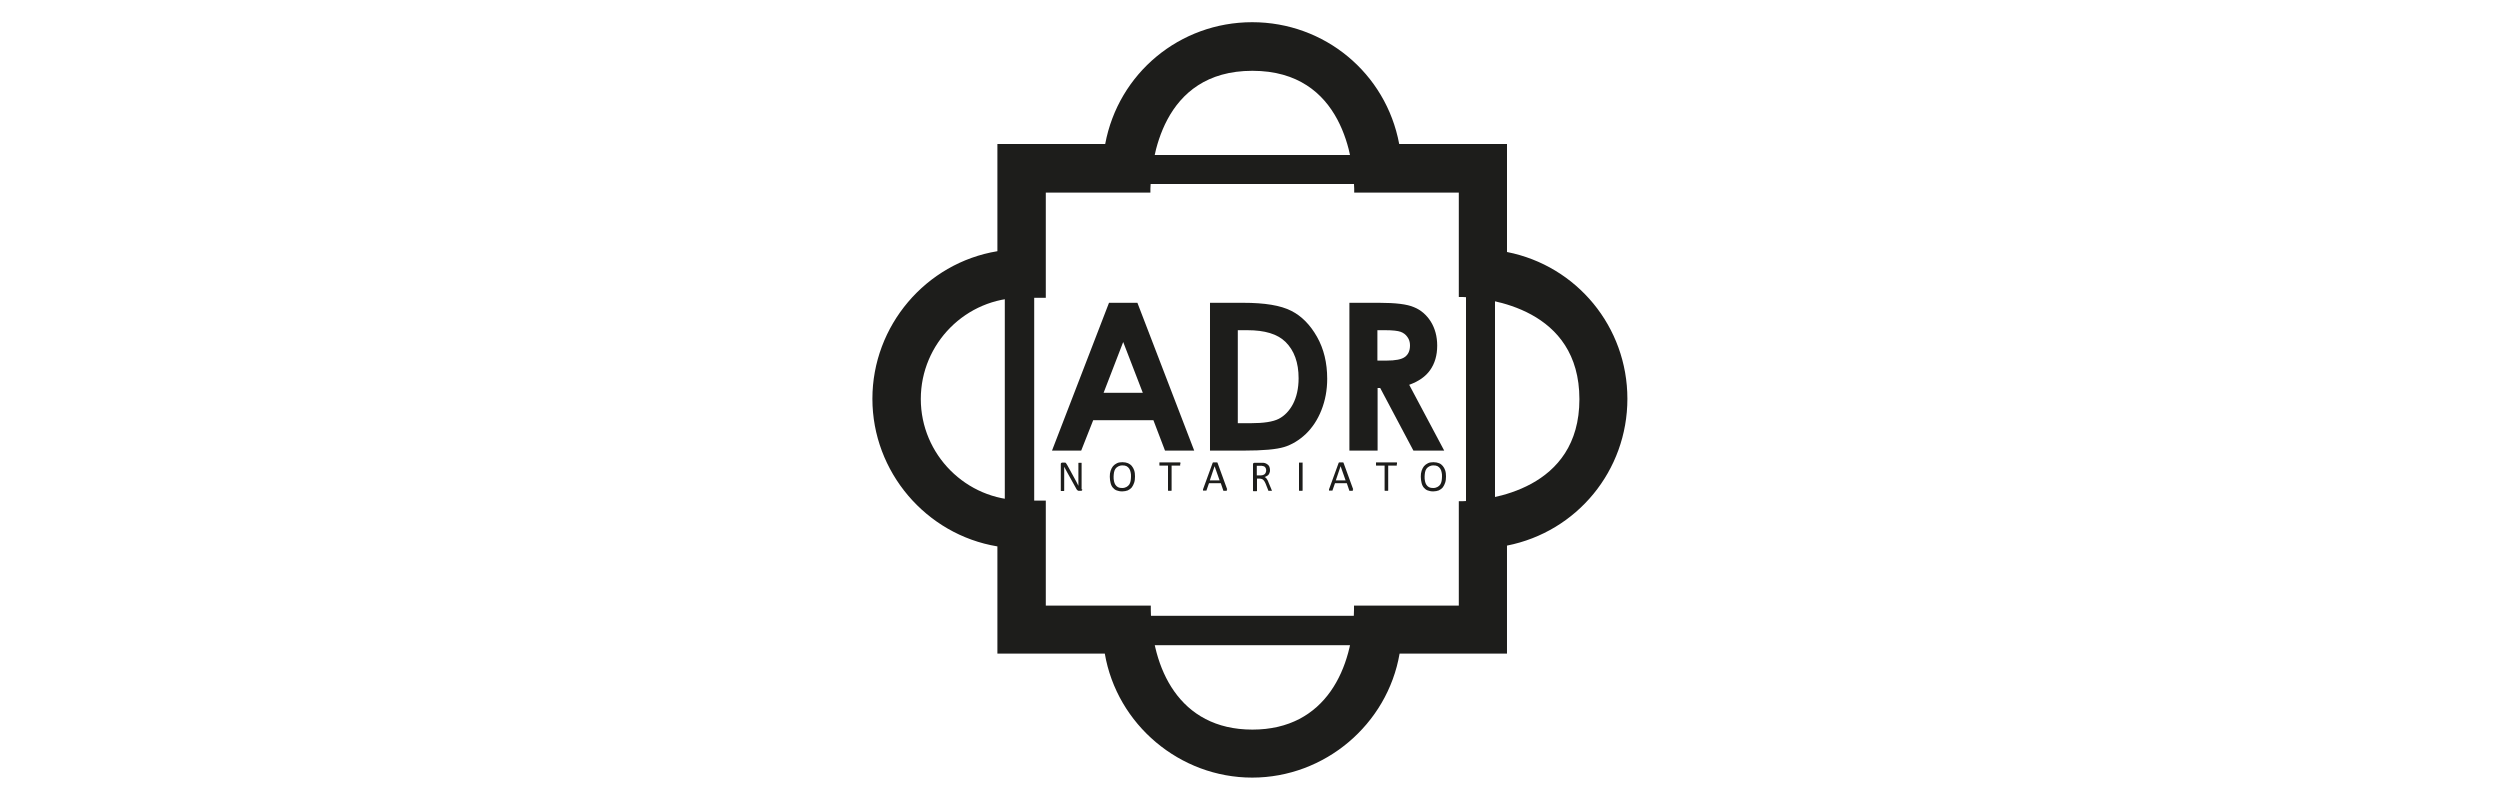 <?xml version="1.0" encoding="UTF-8"?>
<svg xmlns="http://www.w3.org/2000/svg" id="_2" viewBox="0 0 125 40">
  <defs>
    <style>.cls-1,.cls-2{fill:#1d1d1b;stroke-width:0px;}.cls-2{fill-rule:evenodd;}</style>
  </defs>
  <path class="cls-1" d="M75.35,12.6v-5.4h-5.39c-.66-3.54-3.73-6.09-7.35-6.09s-6.69,2.55-7.35,6.09h-5.39v5.36c-3.58.59-6.25,3.73-6.25,7.38s2.68,6.79,6.25,7.38v5.36h5.37c.61,3.55,3.75,6.2,7.37,6.2s6.76-2.65,7.37-6.2h5.37v-5.4c3.5-.69,6.02-3.75,6.02-7.34s-2.52-6.65-6.02-7.34ZM51.09,25.01c-2.78,0-5.05-2.28-5.05-5.06s2.26-5.06,5.05-5.06h1.2v-5.26h5.23v-.2c.05-1.38.53-5.89,5.1-5.89s5.05,4.51,5.09,5.89v.2h5.23v5.22h.2c1.37.06,5.83.59,5.83,5.11s-4.46,5.05-5.83,5.1h-.2v5.22h-5.24v.2c-.04,2.9-1.39,6-5.08,6s-5.04-3.1-5.08-6v-.2h-5.25v-5.25h-1.2Z"></path>
  <path class="cls-1" d="M73.3,9.2h-21.59v21.59h21.59V9.2ZM74.75,7.75v24.51h-24.51V7.75h24.51Z"></path>
  <path class="cls-2" d="M56.16,17.1l-.98,2.54h1.96l-.98-2.54ZM55.44,15.14h1.43l2.84,7.39h-1.46l-.58-1.52h-3.01l-.6,1.52h-1.46l2.85-7.39Z"></path>
  <path class="cls-2" d="M61.89,16.5v4.66h.65c.64,0,1.11-.07,1.4-.22.29-.15.53-.4.71-.74.18-.35.28-.78.28-1.29,0-.78-.22-1.39-.66-1.82-.4-.39-1.03-.58-1.9-.58h-.48ZM60.49,15.14h1.67c1.08,0,1.87.13,2.4.4.52.26.95.7,1.29,1.3.34.6.51,1.3.51,2.1,0,.57-.1,1.09-.29,1.57-.19.48-.45.87-.78,1.19-.33.31-.69.53-1.08.65-.39.12-1.06.18-2.02.18h-1.69v-7.39Z"></path>
  <path class="cls-2" d="M68.88,18.03h.44c.45,0,.76-.06.92-.18.17-.12.26-.31.26-.58,0-.16-.04-.3-.13-.42-.08-.12-.2-.21-.34-.26-.14-.05-.4-.08-.77-.08h-.39v1.51ZM67.47,15.14h1.49c.82,0,1.4.07,1.74.22.35.14.63.39.84.72.21.34.32.74.32,1.2,0,.49-.12.89-.35,1.22-.23.33-.58.57-1.05.74l1.75,3.29h-1.54l-1.66-3.13h-.13v3.13h-1.41v-7.39Z"></path>
  <path class="cls-2" d="M54.11,24.46s0,.03,0,.04c0,.01-.01.02-.02.03,0,0-.02.01-.03.01,0,0-.02,0-.03,0h-.06s-.04,0-.05,0c-.01,0-.03-.01-.04-.02-.01-.01-.03-.03-.04-.04-.01-.02-.03-.04-.04-.07l-.45-.81s-.05-.09-.07-.13c-.02-.05-.05-.09-.07-.13h0c0,.05,0,.11,0,.16s0,.11,0,.16v.86s0,.01,0,.02c0,0,0,0-.02.01,0,0-.02,0-.03,0-.01,0-.03,0-.04,0s-.03,0-.04,0c-.01,0-.02,0-.03,0,0,0-.01,0-.01-.01,0,0,0-.01,0-.02v-1.31s0-.05.02-.06c.02-.01.03-.02.05-.02h.09s.04,0,.05,0c.01,0,.03,0,.04.02.01,0,.02.02.03.04.01.01.02.03.04.06l.34.62s.04.08.06.11c.02.04.04.07.06.11.02.04.04.07.05.1.02.03.04.07.05.1h0c0-.06,0-.12,0-.18v-.95s0,0,0-.01c0,0,0,0,.01-.01,0,0,.02,0,.03,0,.01,0,.03,0,.04,0,.02,0,.03,0,.04,0,.01,0,.02,0,.03,0,0,0,.01,0,.01.01,0,0,0,0,0,.01v1.31Z"></path>
  <path class="cls-2" d="M56.55,23.83c0-.08,0-.15-.02-.22-.01-.07-.04-.13-.07-.18-.03-.05-.08-.09-.13-.12-.06-.03-.12-.04-.21-.04s-.15.02-.21.05c-.06.03-.1.07-.14.12-.03.05-.06.11-.07.18-.01.07-.02.14-.02.21,0,.08,0,.16.02.23.01.07.04.13.07.18.03.05.08.09.13.12.06.03.12.04.21.04s.15-.02.21-.05c.06-.03.1-.07.14-.12.03-.05.06-.11.07-.18.01-.07.02-.14.02-.22ZM56.75,23.82c0,.11-.01.22-.04.31-.03.09-.07.17-.12.24-.05.06-.12.11-.2.15-.08.03-.18.05-.28.05-.11,0-.2-.02-.28-.05-.08-.03-.14-.08-.19-.14-.05-.06-.09-.14-.11-.23-.02-.09-.04-.19-.04-.31s.01-.21.04-.3c.03-.09.07-.17.12-.23.05-.06.12-.11.2-.15.08-.04.18-.05.28-.05s.2.02.27.05.14.08.19.14c.05.06.09.13.12.22.03.09.04.19.04.3Z"></path>
  <path class="cls-2" d="M59.01,23.2s0,.03,0,.04c0,.01,0,.02,0,.03,0,0,0,.01-.01.01,0,0,0,0-.02,0h-.4v1.23s0,.01,0,.02c0,0,0,0-.02.01,0,0-.02,0-.03,0-.01,0-.03,0-.04,0s-.03,0-.04,0c-.01,0-.02,0-.03,0,0,0-.01,0-.02-.01,0,0,0,0,0-.02v-1.23h-.4s-.01,0-.02,0c0,0,0,0-.01-.01,0,0,0-.01,0-.03,0-.01,0-.02,0-.04s0-.03,0-.04c0-.01,0-.02,0-.03,0,0,0-.01.01-.01,0,0,.01,0,.02,0h.99s.01,0,.02,0c0,0,0,0,.01.01,0,0,0,.02,0,.03,0,.01,0,.02,0,.04Z"></path>
  <path class="cls-2" d="M60.73,23.31h0l-.24.71h.49l-.25-.71ZM61.34,24.48s0,.03,0,.04c0,0,0,.02,0,.02,0,0-.02,0-.03,0-.01,0-.03,0-.05,0-.02,0-.04,0-.05,0-.01,0-.02,0-.03,0,0,0-.01,0-.02-.01,0,0,0,0,0-.02l-.12-.35h-.59l-.12.34s0,.01,0,.02c0,0,0,0-.02.01,0,0-.02,0-.03,0-.01,0-.03,0-.05,0-.02,0-.04,0-.05,0-.01,0-.02,0-.03,0,0,0,0-.01,0-.02,0-.01,0-.02,0-.04l.48-1.32s0-.01.01-.02c0,0,.01,0,.02-.01,0,0,.02,0,.04,0,.01,0,.03,0,.05,0,.02,0,.04,0,.06,0,.02,0,.03,0,.04,0,0,0,.02,0,.02.01,0,0,0,.01.01.02l.48,1.32Z"></path>
  <path class="cls-2" d="M63.31,23.52c0-.06-.01-.1-.04-.14-.02-.04-.07-.07-.12-.08-.02,0-.04,0-.06-.01-.02,0-.05,0-.09,0h-.16v.48h.18s.09,0,.13-.02c.04-.01.07-.03.09-.05.02-.02.04-.05.05-.08.01-.03.02-.06.02-.1ZM63.6,24.51s0,.01,0,.02c0,0,0,0-.01.01,0,0-.02,0-.03,0s-.03,0-.05,0c-.02,0-.03,0-.05,0-.01,0-.02,0-.03,0,0,0-.01,0-.02-.01,0,0,0-.01,0-.02l-.13-.33s-.03-.07-.05-.1c-.02-.03-.04-.06-.06-.08-.02-.02-.05-.04-.08-.05-.03-.01-.07-.02-.11-.02h-.13v.6s0,.01,0,.02c0,0,0,0-.02.01,0,0-.02,0-.03,0-.01,0-.03,0-.05,0s-.03,0-.05,0c-.01,0-.02,0-.03,0,0,0-.01,0-.02-.01,0,0,0,0,0-.02v-1.31s0-.05.02-.06c.02-.01.03-.02.05-.02h.3s.07,0,.09,0c.02,0,.05,0,.06,0,.05,0,.1.02.14.04.04.02.08.05.11.08.03.03.05.07.06.11.01.04.02.08.02.13s0,.09-.02.13c-.01.04-.03.07-.05.1-.02.03-.05.05-.09.07-.03.02-.07.04-.11.05.02.01.04.02.06.04.02.02.04.03.05.06.02.02.03.05.05.08.01.03.03.06.04.1l.13.31s.02.04.02.06c0,.01,0,.02,0,.02Z"></path>
  <path class="cls-2" d="M65.13,24.51s0,.01,0,.02c0,0,0,0-.02.01,0,0-.02,0-.03,0-.01,0-.03,0-.04,0s-.03,0-.04,0c-.01,0-.02,0-.03,0,0,0-.01,0-.02-.01,0,0,0,0,0-.02v-1.36s0-.01,0-.02c0,0,0,0,.02,0,0,0,.02,0,.03,0,.01,0,.03,0,.04,0,.02,0,.03,0,.04,0,.01,0,.02,0,.03,0,0,0,.01,0,.02,0s0,0,0,.02v1.36Z"></path>
  <path class="cls-2" d="M67.03,23.31h0l-.24.71h.49l-.25-.71ZM67.64,24.48s0,.03,0,.04c0,0,0,.02,0,.02,0,0-.02,0-.03,0-.01,0-.03,0-.05,0-.02,0-.04,0-.05,0-.01,0-.02,0-.03,0,0,0-.01,0-.02-.01,0,0,0,0,0-.02l-.12-.35h-.59l-.12.34s0,.01,0,.02c0,0,0,0-.02.01,0,0-.02,0-.03,0-.01,0-.03,0-.05,0-.02,0-.04,0-.05,0-.01,0-.02,0-.03,0,0,0,0-.01,0-.02,0-.01,0-.02,0-.04l.48-1.32s0-.01.01-.02c0,0,.01,0,.02-.01,0,0,.02,0,.04,0,.01,0,.03,0,.05,0,.02,0,.04,0,.06,0,.02,0,.03,0,.04,0,0,0,.02,0,.02.01,0,0,0,.01.01.02l.48,1.32Z"></path>
  <path class="cls-2" d="M69.84,23.2s0,.03,0,.04c0,.01,0,.02,0,.03,0,0,0,.01-.01.01,0,0,0,0-.02,0h-.4v1.23s0,.01,0,.02c0,0,0,0-.02.01,0,0-.02,0-.03,0-.01,0-.03,0-.04,0s-.03,0-.04,0c-.01,0-.02,0-.03,0,0,0-.01,0-.02-.01,0,0,0,0,0-.02v-1.23h-.4s-.01,0-.02,0c0,0,0,0-.01-.01,0,0,0-.01,0-.03,0-.01,0-.02,0-.04s0-.03,0-.04c0-.01,0-.02,0-.03,0,0,0-.01.01-.01,0,0,.01,0,.02,0h.99s.01,0,.02,0c0,0,0,0,.01.01,0,0,0,.02,0,.03,0,.01,0,.02,0,.04Z"></path>
  <path class="cls-2" d="M72.1,23.83c0-.08,0-.15-.02-.22-.01-.07-.04-.13-.07-.18-.03-.05-.08-.09-.13-.12-.06-.03-.12-.04-.21-.04s-.15.02-.21.05c-.06.03-.1.07-.14.12-.03.05-.06.11-.07.18-.01.07-.02.14-.02.21,0,.08,0,.16.02.23.01.07.04.13.07.18.03.05.08.09.13.12.06.03.12.04.21.04s.15-.02.21-.05c.06-.03.1-.07.14-.12.03-.05.06-.11.07-.18.01-.07.02-.14.02-.22ZM72.3,23.82c0,.11-.01.22-.04.31-.03.09-.07.17-.12.24-.05.06-.12.11-.2.15-.08.03-.18.05-.28.05-.11,0-.2-.02-.28-.05-.08-.03-.14-.08-.19-.14-.05-.06-.09-.14-.11-.23-.02-.09-.04-.19-.04-.31s.01-.21.04-.3c.03-.09.07-.17.12-.23.05-.06.12-.11.2-.15.08-.04.18-.05.28-.05s.2.02.27.05c.08.03.14.08.19.14.05.06.09.13.12.22.03.09.04.19.04.3Z"></path>
</svg>
